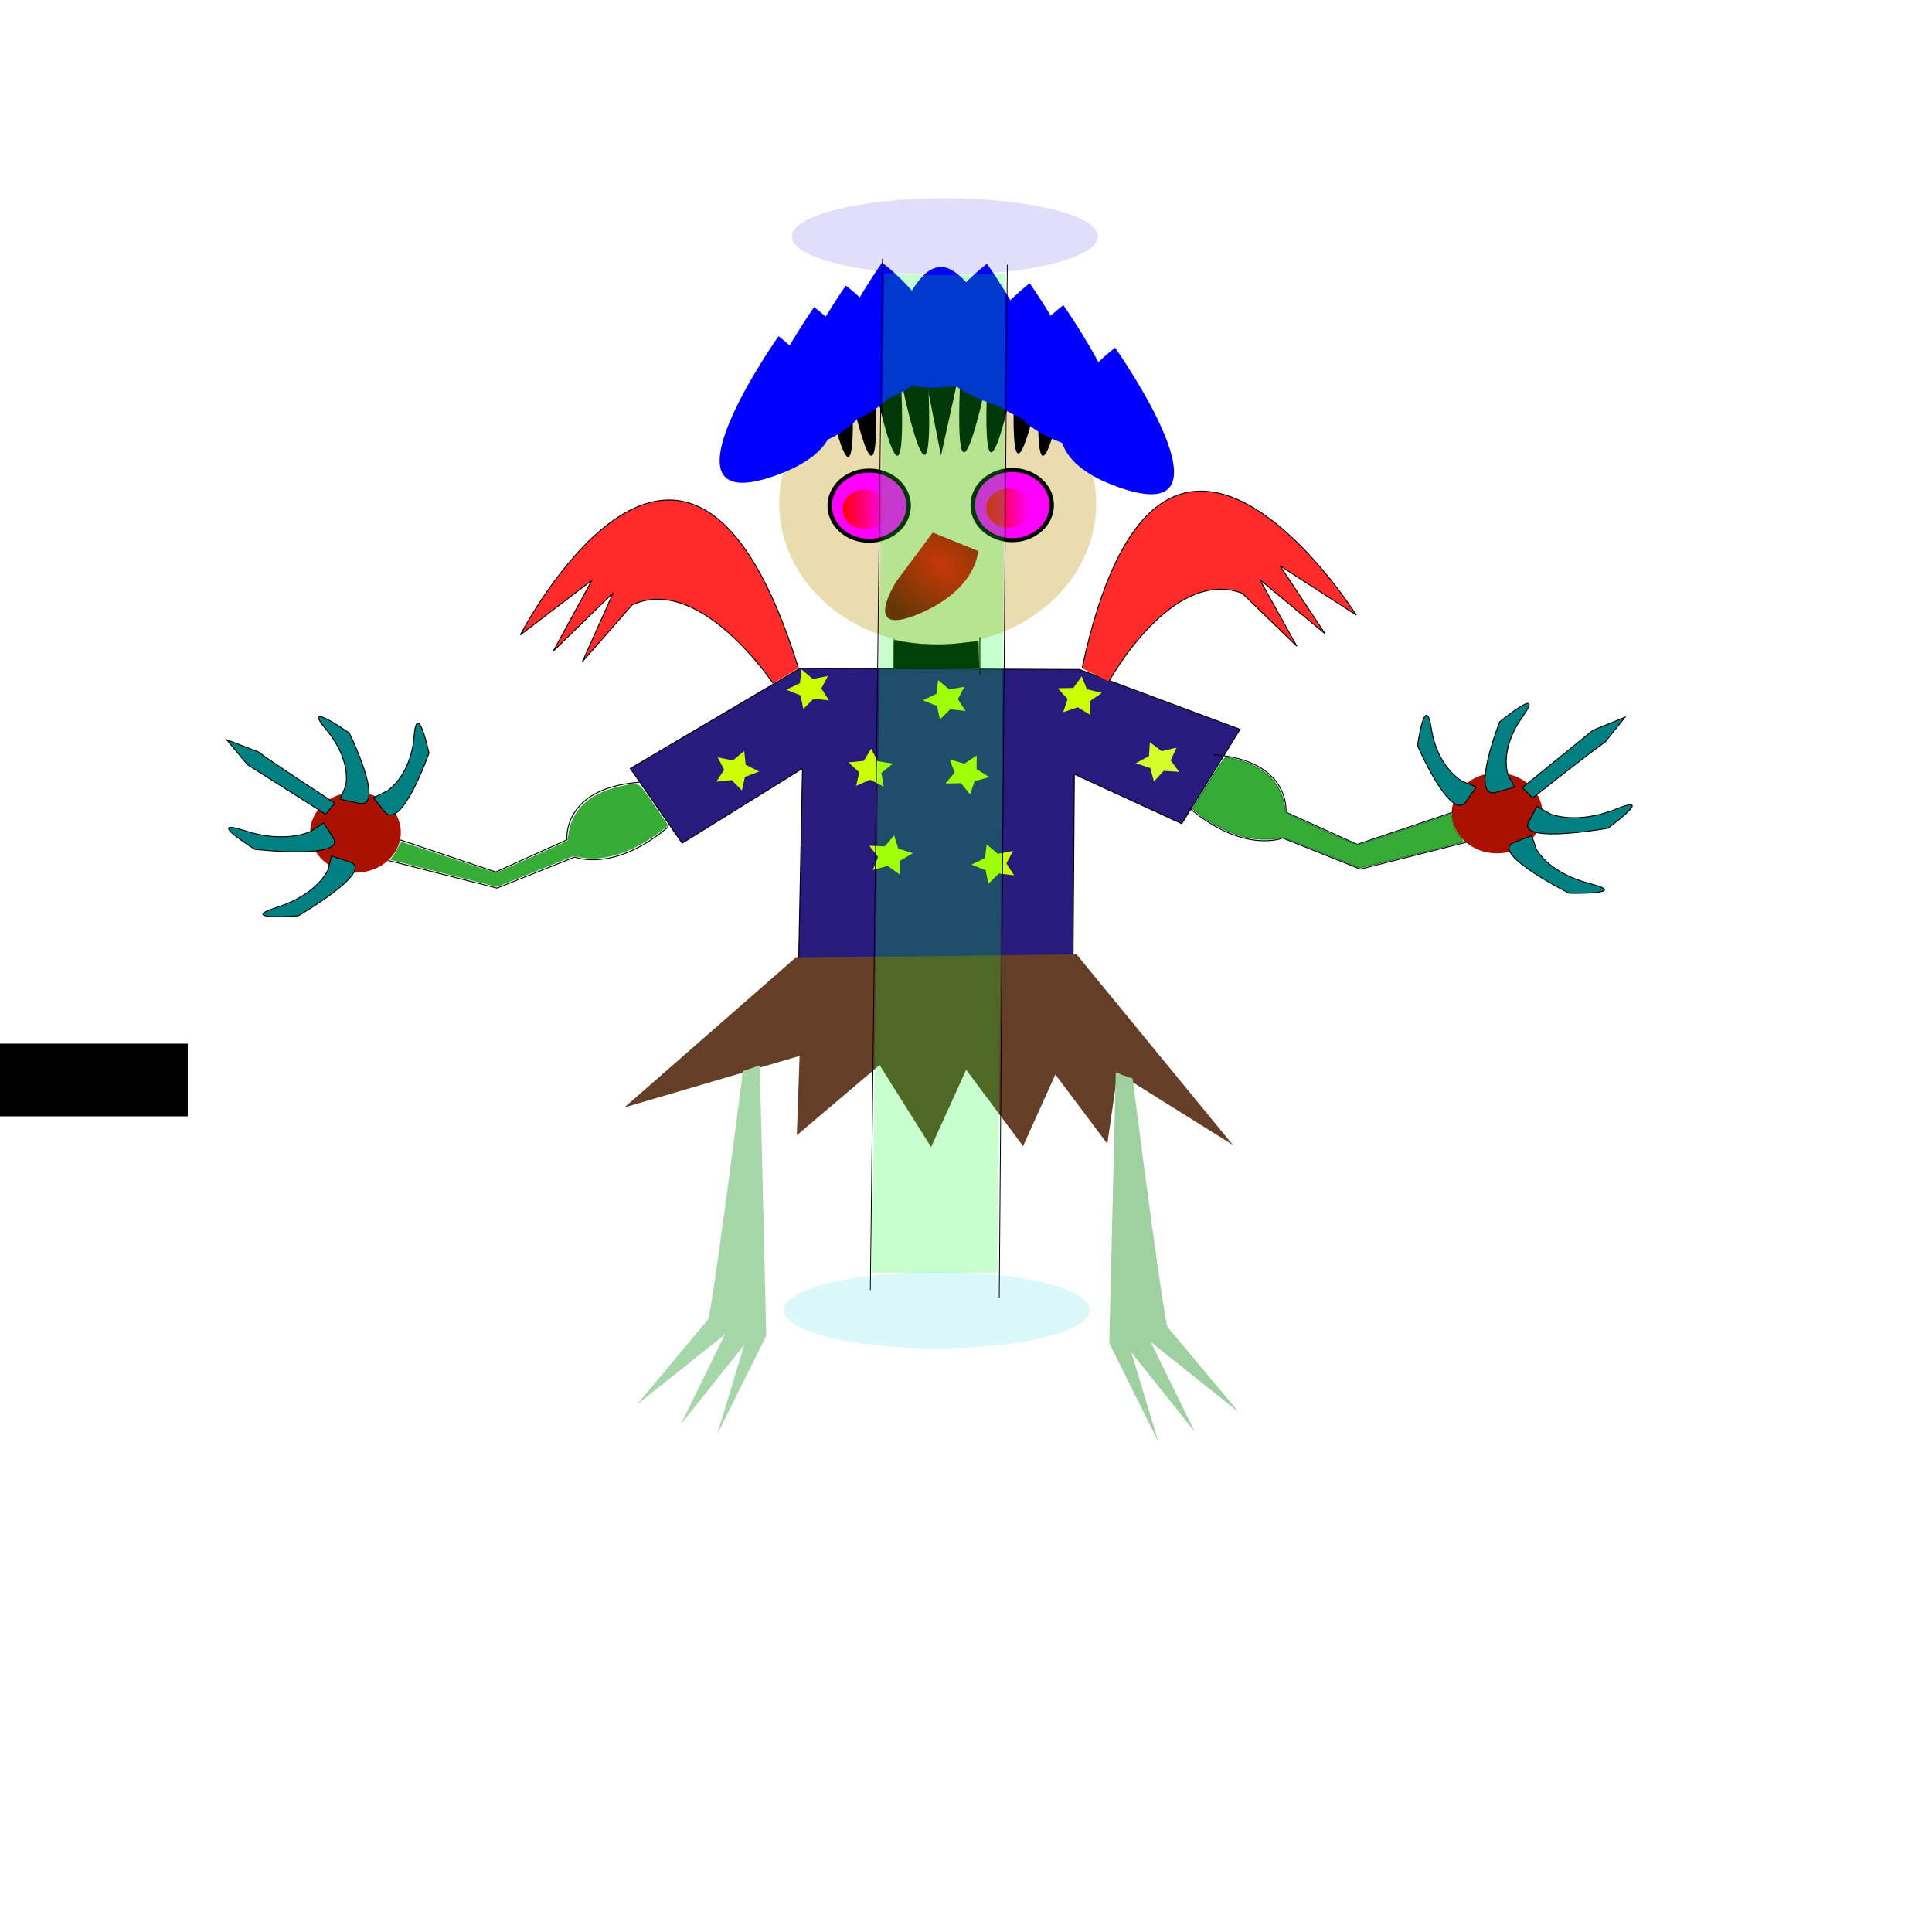 <?xml version="1.0" encoding="UTF-8" standalone="no"?>
<!-- Created with Inkscape (http://www.inkscape.org/) -->

<svg
   xmlns:dc="http://purl.org/dc/elements/1.1/"
   xmlns:cc="http://creativecommons.org/ns#"
   xmlns:rdf="http://www.w3.org/1999/02/22-rdf-syntax-ns#"
   xmlns:svg="http://www.w3.org/2000/svg"
   xmlns="http://www.w3.org/2000/svg"
   xmlns:xlink="http://www.w3.org/1999/xlink"
   xmlns:sodipodi="http://sodipodi.sourceforge.net/DTD/sodipodi-0.dtd"
   xmlns:inkscape="http://www.inkscape.org/namespaces/inkscape"
   width="2480.315"
   height="2480.315"
   id="svg2"
   version="1.1"
   inkscape:version="0.48.4 r9939"
   sodipodi:docname="27 .svg">
  <defs
     id="defs4">
    <linearGradient
       inkscape:collect="always"
       id="linearGradient3982">
      <stop
         style="stop-color:#ff0000;stop-opacity:1;"
         offset="0"
         id="stop3984" />
      <stop
         style="stop-color:#ff0000;stop-opacity:0;"
         offset="1"
         id="stop3986" />
    </linearGradient>
    <linearGradient
       inkscape:collect="always"
       id="linearGradient3968">
      <stop
         style="stop-color:#ff0000;stop-opacity:1;"
         offset="0"
         id="stop3970" />
      <stop
         style="stop-color:#ff0000;stop-opacity:0;"
         offset="1"
         id="stop3972" />
    </linearGradient>
    <linearGradient
       inkscape:collect="always"
       id="linearGradient5730">
      <stop
         style="stop-color:#ff0000;stop-opacity:1;"
         offset="0"
         id="stop5732" />
      <stop
         style="stop-color:#800000;stop-opacity:1"
         offset="1"
         id="stop5734" />
    </linearGradient>
    <linearGradient
       inkscape:collect="always"
       xlink:href="#linearGradient5245-6"
       id="linearGradient5253-3"
       x1="-18.144"
       y1="468.173"
       x2="20.568"
       y2="478.541"
       gradientUnits="userSpaceOnUse"
       gradientTransform="translate(141.265,-247.538)" />
    <linearGradient
       inkscape:collect="always"
       id="linearGradient5245-6">
      <stop
         style="stop-color:#00ffff;stop-opacity:1;"
         offset="0"
         id="stop5247-7" />
      <stop
         style="stop-color:#00ffff;stop-opacity:0;"
         offset="1"
         id="stop5249-8" />
    </linearGradient>
    <linearGradient
       y2="478.541"
       x2="20.568"
       y1="468.173"
       x1="-18.144"
       gradientTransform="translate(247.623,-297.1)"
       gradientUnits="userSpaceOnUse"
       id="linearGradient5270-5"
       xlink:href="#linearGradient5245-6-2"
       inkscape:collect="always" />
    <linearGradient
       inkscape:collect="always"
       id="linearGradient5245-6-2">
      <stop
         style="stop-color:#00ffff;stop-opacity:1;"
         offset="0"
         id="stop5247-7-8" />
      <stop
         style="stop-color:#00ffff;stop-opacity:0;"
         offset="1"
         id="stop5249-8-6" />
    </linearGradient>
    <linearGradient
       y2="478.541"
       x2="20.568"
       y1="468.173"
       x1="-18.144"
       gradientTransform="translate(247.623,-297.1)"
       gradientUnits="userSpaceOnUse"
       id="linearGradient5270-9"
       xlink:href="#linearGradient5245-6-8"
       inkscape:collect="always" />
    <linearGradient
       inkscape:collect="always"
       id="linearGradient5245-6-8">
      <stop
         style="stop-color:#00ffff;stop-opacity:1;"
         offset="0"
         id="stop5247-7-2" />
      <stop
         style="stop-color:#00ffff;stop-opacity:0;"
         offset="1"
         id="stop5249-8-0" />
    </linearGradient>
    <linearGradient
       y2="478.541"
       x2="20.568"
       y1="468.173"
       x1="-18.144"
       gradientTransform="translate(247.623,-297.1)"
       gradientUnits="userSpaceOnUse"
       id="linearGradient5270-0"
       xlink:href="#linearGradient5245-6-1"
       inkscape:collect="always" />
    <linearGradient
       inkscape:collect="always"
       id="linearGradient5245-6-1">
      <stop
         style="stop-color:#00ffff;stop-opacity:1;"
         offset="0"
         id="stop5247-7-5" />
      <stop
         style="stop-color:#00ffff;stop-opacity:0;"
         offset="1"
         id="stop5249-8-05" />
    </linearGradient>
    <linearGradient
       y2="478.541"
       x2="20.568"
       y1="468.173"
       x1="-18.144"
       gradientTransform="translate(247.623,-297.1)"
       gradientUnits="userSpaceOnUse"
       id="linearGradient5270-03"
       xlink:href="#linearGradient5245-6-9"
       inkscape:collect="always" />
    <linearGradient
       inkscape:collect="always"
       id="linearGradient5245-6-9">
      <stop
         style="stop-color:#00ffff;stop-opacity:1;"
         offset="0"
         id="stop5247-7-0" />
      <stop
         style="stop-color:#00ffff;stop-opacity:0;"
         offset="1"
         id="stop5249-8-7" />
    </linearGradient>
    <linearGradient
       y2="478.541"
       x2="20.568"
       y1="468.173"
       x1="-18.144"
       gradientTransform="translate(247.623,-297.1)"
       gradientUnits="userSpaceOnUse"
       id="linearGradient5270-3"
       xlink:href="#linearGradient5245-6-5"
       inkscape:collect="always" />
    <linearGradient
       inkscape:collect="always"
       id="linearGradient5245-6-5">
      <stop
         style="stop-color:#00ffff;stop-opacity:1;"
         offset="0"
         id="stop5247-7-20" />
      <stop
         style="stop-color:#00ffff;stop-opacity:0;"
         offset="1"
         id="stop5249-8-4" />
    </linearGradient>
    <linearGradient
       y2="478.541"
       x2="20.568"
       y1="468.173"
       x1="-18.144"
       gradientTransform="translate(247.623,-297.1)"
       gradientUnits="userSpaceOnUse"
       id="linearGradient5270-8"
       xlink:href="#linearGradient5245-6-96"
       inkscape:collect="always" />
    <linearGradient
       inkscape:collect="always"
       id="linearGradient5245-6-96">
      <stop
         style="stop-color:#00ffff;stop-opacity:1;"
         offset="0"
         id="stop5247-7-9" />
      <stop
         style="stop-color:#00ffff;stop-opacity:0;"
         offset="1"
         id="stop5249-8-8" />
    </linearGradient>
    <linearGradient
       y2="478.541"
       x2="20.568"
       y1="468.173"
       x1="-18.144"
       gradientTransform="translate(247.623,-297.1)"
       gradientUnits="userSpaceOnUse"
       id="linearGradient5270-05"
       xlink:href="#linearGradient5245-6-21"
       inkscape:collect="always" />
    <linearGradient
       inkscape:collect="always"
       id="linearGradient5245-6-21">
      <stop
         style="stop-color:#00ffff;stop-opacity:1;"
         offset="0"
         id="stop5247-7-89" />
      <stop
         style="stop-color:#00ffff;stop-opacity:0;"
         offset="1"
         id="stop5249-8-3" />
    </linearGradient>
    <linearGradient
       y2="478.541"
       x2="20.568"
       y1="468.173"
       x1="-18.144"
       gradientTransform="translate(247.623,-297.1)"
       gradientUnits="userSpaceOnUse"
       id="linearGradient5270-6"
       xlink:href="#linearGradient5245-6-13"
       inkscape:collect="always" />
    <linearGradient
       inkscape:collect="always"
       id="linearGradient5245-6-13">
      <stop
         style="stop-color:#00ffff;stop-opacity:1;"
         offset="0"
         id="stop5247-7-6" />
      <stop
         style="stop-color:#00ffff;stop-opacity:0;"
         offset="1"
         id="stop5249-8-07" />
    </linearGradient>
    <radialGradient
       inkscape:collect="always"
       xlink:href="#linearGradient5730"
       id="radialGradient4333"
       gradientUnits="userSpaceOnUse"
       gradientTransform="matrix(-3.165,-2.916,2.215,-1.899,145.953,-373.825)"
       cx="-124.373"
       cy="341.388"
       fx="-124.373"
       fy="341.388"
       r="28.557" />
    <linearGradient
       inkscape:collect="always"
       xlink:href="#linearGradient3968"
       id="linearGradient4358"
       gradientUnits="userSpaceOnUse"
       x1="-292.899"
       y1="371.956"
       x2="-207.362"
       y2="371.956" />
    <linearGradient
       inkscape:collect="always"
       xlink:href="#linearGradient3982"
       id="linearGradient4360"
       gradientUnits="userSpaceOnUse"
       x1="-292.899"
       y1="371.956"
       x2="-207.362"
       y2="371.956" />
    <linearGradient
       inkscape:collect="always"
       xlink:href="#linearGradient3968"
       id="linearGradient4508"
       gradientUnits="userSpaceOnUse"
       x1="-292.899"
       y1="371.956"
       x2="-207.362"
       y2="371.956" />
    <linearGradient
       inkscape:collect="always"
       xlink:href="#linearGradient3982"
       id="linearGradient4510"
       gradientUnits="userSpaceOnUse"
       x1="-292.899"
       y1="371.956"
       x2="-207.362"
       y2="371.956" />
    <radialGradient
       inkscape:collect="always"
       xlink:href="#linearGradient5730"
       id="radialGradient4512"
       gradientUnits="userSpaceOnUse"
       gradientTransform="matrix(-3.165,-2.916,2.215,-1.899,145.953,-373.825)"
       cx="-124.373"
       cy="341.388"
       fx="-124.373"
       fy="341.388"
       r="28.557" />
  </defs>
  <sodipodi:namedview
     id="base"
     pagecolor="#ffffff"
     bordercolor="#666666"
     borderopacity="1.0"
     inkscape:pageopacity="0.0"
     inkscape:pageshadow="2"
     inkscape:zoom="0.32737778"
     inkscape:cx="1240.1575"
     inkscape:cy="1240.1575"
     inkscape:document-units="px"
     inkscape:current-layer="layer1"
     showgrid="false"
     inkscape:window-width="1215"
     inkscape:window-height="1000"
     inkscape:window-x="65"
     inkscape:window-y="24"
     inkscape:window-maximized="1"
     showguides="true"
     inkscape:guide-bbox="true"
     units="cm" />
  <g
     inkscape:label="Layer 1"
     inkscape:groupmode="layer"
     id="layer1"
     transform="translate(0,1427.954)">
    <flowRoot
       xml:space="preserve"
       id="flowRoot4329"
       style="font-size:48px;font-style:normal;font-weight:normal;line-height:125%;letter-spacing:0px;word-spacing:0px;fill:#000000;fill-opacity:1;stroke:none;font-family:Sans"><flowRegion
         id="flowRegion4331"><rect
           id="rect4333"
           width="308.451"
           height="93.313"
           x="-67.393"
           y="-88.129"
           style="font-size:48px" /></flowRegion><flowPara
         id="flowPara4335" /></flowRoot>    <g
       id="g4435"
       transform="translate(-85.528,-42.764)">
      <g
         transform="matrix(1.156,0.493,-0.555,1.027,1370.888,-1401.993)"
         id="g4309">
        <path
           transform="matrix(-0.988,0.152,-0.152,-0.988,769.163,1101.04)"
           sodipodi:type="arc"
           style="fill:#aa1100;fill-opacity:1;stroke:none"
           id="path5742-3"
           sodipodi:cx="-152.92947"
           sodipodi:cy="458.78845"
           sodipodi:rx="45.360439"
           sodipodi:ry="45.360439"
           d="m -107.569,458.788 c 0,25.052 -20.309,45.36 -45.36,45.36 -25.052,0 -45.36,-20.309 -45.36,-45.36 0,-25.052 20.309,-45.36 45.36,-45.36 25.052,0 45.36,20.309 45.36,45.36 z" />
        <path
           style="fill:#008080;stroke:#000000;stroke-width:1px;stroke-linecap:butt;stroke-linejoin:miter;stroke-opacity:1"
           d="m 879.133,648.26 c -13.513,20.585 75.675,26.42 75.675,26.42 0,0 57.329,-25.93 13.885,-18.791 -43.444,7.139 -65.146,-11.757 -65.146,-11.757 L 892.679,632.347 z"
           id="path5744-63"
           inkscape:connector-curvature="0" />
        <path
           style="fill:#008080;stroke:#000000;stroke-width:1px;stroke-linecap:butt;stroke-linejoin:miter;stroke-opacity:1"
           d="m 816.665,627.884 c -5.892,23.909 -70.85,-37.483 -70.85,-37.483 0,0 -20.002,-59.656 4.324,-22.961 24.326,36.695 52.94,39.743 52.94,39.743 l 16.031,-0.053 z"
           id="path5744-6-3"
           inkscape:connector-curvature="0" />
        <path
           style="fill:#008080;stroke:#000000;stroke-width:1px;stroke-linecap:butt;stroke-linejoin:miter;stroke-opacity:1"
           d="m 883.393,621.327 c 3.224,24.412 74.546,-29.455 74.546,-29.455 0,0 26.448,-57.091 -1.77,-23.297 -28.218,33.794 -56.994,33.673 -56.994,33.673 l -15.927,-1.818 z"
           id="path5744-0-6"
           inkscape:connector-curvature="0" />
        <path
           style="fill:#008080;stroke:#000000;stroke-width:1px;stroke-linecap:butt;stroke-linejoin:miter;stroke-opacity:1"
           d="m 838.288,604.879 c -19.93,14.462 -29.935,-74.354 -29.935,-74.354 0,0 23.217,-58.48 18.12,-14.75 -5.097,43.73 14.795,64.524 14.795,64.524 l 12.281,10.304 z"
           id="path5744-5-6"
           inkscape:connector-curvature="0"
           inkscape:transform-center-x="6.4800627"
           inkscape:transform-center-y="20.736201" />
        <path
           style="fill:#008080;stroke:#000000;stroke-width:1px;stroke-linecap:butt;stroke-linejoin:miter;stroke-opacity:1"
           d="m 875.223,593.691 c 34.97,-83.71 38.164,-87.994 38.164,-87.994 l 5.814,-34.09 -22.556,27.096 -35.772,88.993 z"
           id="path3206-0"
           inkscape:connector-curvature="0" />
      </g>
      <g
         id="g4362">
        <g
           id="g4301"
           transform="matrix(1.28,0.062,-0.069,1.138,713.361,-870.695)">
          <path
             inkscape:transform-center-y="53.515173"
             inkscape:transform-center-x="0.55318883"
             d="m -107.569,458.788 c 0,25.052 -20.309,45.36 -45.36,45.36 -25.052,0 -45.36,-20.309 -45.36,-45.36 0,-25.052 20.309,-45.36 45.36,-45.36 25.052,0 45.36,20.309 45.36,45.36 z"
             sodipodi:ry="45.360439"
             sodipodi:rx="45.360439"
             sodipodi:cy="458.78845"
             sodipodi:cx="-152.92947"
             id="path5742-3-0"
             style="fill:#aa1100;fill-opacity:1;stroke:none"
             sodipodi:type="arc"
             transform="matrix(-0.03,1,-1,-0.03,346.855,659.476)" />
          <path
             inkscape:transform-center-y="-20.424524"
             inkscape:transform-center-x="-41.420678"
             inkscape:connector-curvature="0"
             id="path5744-63-8"
             d="m -78.434,469.127 c 17.79,17.026 39.72,-69.62 39.72,-69.62 0,0 -15.091,-61.084 -15.958,-17.066 -0.867,44.018 -23.39,61.928 -23.39,61.928 l -13.562,8.547 z"
             style="fill:#008080;stroke:#000000;stroke-width:1px;stroke-linecap:butt;stroke-linejoin:miter;stroke-opacity:1" />
          <path
             inkscape:transform-center-y="116.99069"
             inkscape:transform-center-x="43.662229"
             inkscape:connector-curvature="0"
             id="path5744-6-3-2"
             d="m -109.813,526.857 c 22.442,10.135 -49.724,62.867 -49.724,62.867 0,0 -62.296,8.839 -21.794,-8.421 40.502,-17.259 48.694,-44.845 48.694,-44.845 l 2.858,-15.774 z"
             style="fill:#008080;stroke:#000000;stroke-width:1px;stroke-linecap:butt;stroke-linejoin:miter;stroke-opacity:1" />
          <path
             inkscape:transform-center-y="-27.081478"
             inkscape:transform-center-x="17.099732"
             inkscape:connector-curvature="0"
             id="path5744-0-6-1"
             d="m -104.146,460.048 c 24.592,1.261 -15.431,-78.655 -15.431,-78.655 0,0 -51.341,-36.374 -23.231,-2.489 28.109,33.885 22.766,62.16 22.766,62.16 l -4.68,15.333 z"
             style="fill:#008080;stroke:#000000;stroke-width:1px;stroke-linecap:butt;stroke-linejoin:miter;stroke-opacity:1" />
          <path
             inkscape:transform-center-y="61.652126"
             inkscape:transform-center-x="74.456629"
             inkscape:connector-curvature="0"
             id="path5744-5-6-2"
             d="m -128.51,501.417 c 10.603,22.225 -78.553,15.937 -78.553,15.937 0,0 -53.293,-33.449 -11.215,-20.497 42.078,12.952 66.138,-2.834 66.138,-2.834 l 12.362,-10.206 z"
             style="fill:#008080;stroke:#000000;stroke-width:1px;stroke-linecap:butt;stroke-linejoin:miter;stroke-opacity:1" />
          <path
             inkscape:transform-center-y="-4.5527879"
             inkscape:transform-center-x="79.232821"
             inkscape:connector-curvature="0"
             id="path3206-0-6"
             d="m -129.787,460.986 c -75.97,-49.587 -79.603,-53.506 -79.603,-53.506 l -32.468,-11.906 22.55,27.1 81.019,51.335 z"
             style="fill:#008080;stroke:#000000;stroke-width:1px;stroke-linecap:butt;stroke-linejoin:miter;stroke-opacity:1" />
        </g>
        <path
           sodipodi:type="arc"
           style="fill:#e9ddaf;fill-opacity:1;stroke:none"
           id="path3781"
           sodipodi:cx="411.48398"
           sodipodi:cy="421.85208"
           sodipodi:rx="158.76154"
           sodipodi:ry="158.76154"
           d="m 570.246,421.852 c 0,87.682 -71.08,158.762 -158.762,158.762 -87.682,0 -158.762,-71.08 -158.762,-158.762 0,-87.682 71.08,-158.762 158.762,-158.762 87.682,0 158.762,71.08 158.762,158.762 z"
           transform="matrix(1.282,0,0,1.14,761.839,-1219.875)" />
        <path
           style="fill:#000000;fill-opacity:1;stroke:none"
           d="m 1276.988,-899.356 c 9.971,220.08 -34.897,1.477 -34.897,1.477 z"
           id="path5243"
           inkscape:connector-curvature="0" />
        <path
           style="fill:#000000;fill-opacity:1;stroke:none"
           d="m 1318.425,-902.667 c -9.971,220.08 34.897,1.477 34.897,1.477 z"
           id="path5243-7"
           inkscape:connector-curvature="0" />
        <path
           style="fill:#000000;fill-opacity:1;stroke:none"
           d="m 1353.322,-902.667 c -9.971,220.08 34.897,1.477 34.897,1.477 z"
           id="path5243-7-9"
           inkscape:connector-curvature="0" />
        <path
           style="fill:#000000;fill-opacity:1;stroke:none"
           d="m 1242.199,-898.235 c 9.971,220.08 -34.897,1.477 -34.897,1.477 z"
           id="path5243-7-8"
           inkscape:connector-curvature="0" />
        <path
           style="fill:#000000;fill-opacity:1;stroke:none"
           d="m 1419.793,-898.235 c -9.971,220.08 34.897,1.477 34.897,1.477 z"
           id="path5243-7-5"
           inkscape:connector-curvature="0" />
        <path
           style="fill:#000000;fill-opacity:1;stroke:none"
           d="m 1179.052,-896.758 c 9.971,220.08 -34.897,1.477 -34.897,1.477 z"
           id="path5243-7-3"
           inkscape:connector-curvature="0" />
        <path
           style="fill:#000000;fill-opacity:1;stroke:none"
           d="m 1388.219,-901.189 c -9.971,220.08 34.897,1.477 34.897,1.477 z"
           id="path5243-7-4"
           inkscape:connector-curvature="0" />
        <path
           style="fill:#000000;fill-opacity:1;stroke:none"
           d="m 1208.964,-898.235 c 9.971,220.08 -34.897,1.477 -34.897,1.477 z"
           id="path5243-7-58"
           inkscape:connector-curvature="0" />
        <path
           style="fill:#000000;fill-opacity:1;stroke:none"
           d="m 1273.665,-900.833 19.941,100.439 21.603,-97.724 z"
           id="path5548"
           inkscape:connector-curvature="0" />
        <path
           style="fill:#0000ff;fill-opacity:1;stroke:none"
           d="m 1130.753,-990.933 c 0,0 161.192,119.641 -3.324,178.722 -164.515,59.082 3.324,-178.722 3.324,-178.722 z"
           id="path5562"
           inkscape:connector-curvature="0"
           sodipodi:nodetypes="sss" />
        <path
           style="fill:#0000ff;fill-opacity:1;stroke:none"
           d="m 1450.674,-993.433 c 0,0 -161.192,119.641 3.324,178.722 164.515,59.082 -3.324,-178.722 -3.324,-178.722 z"
           id="path5562-8"
           inkscape:connector-curvature="0"
           sodipodi:nodetypes="sss" />
        <path
           style="fill:#0000ff;fill-opacity:1;stroke:none"
           d="m 1407.468,-1021.497 c 0,0 -161.192,119.641 3.324,178.722 164.515,59.082 -3.324,-178.722 -3.324,-178.722 z"
           id="path5562-0"
           inkscape:connector-curvature="0"
           sodipodi:nodetypes="sss" />
        <path
           style="fill:#0000ff;fill-opacity:1;stroke:none"
           d="m 1171.435,-1018.543 c 0,0 161.192,119.641 -3.324,178.722 -164.515,59.082 3.324,-178.722 3.324,-178.722 z"
           id="path5562-2"
           inkscape:connector-curvature="0"
           sodipodi:nodetypes="sss" />
        <path
           style="fill:#0000ff;stroke:none"
           d="m 1218.826,-906.741 c 49.853,39.88 137.927,5.908 137.927,5.908 0,0 9.971,-97.485 -46.53,-135.888 -56.5,-38.403 -91.397,129.98 -91.397,129.98 z"
           id="path5623"
           inkscape:connector-curvature="0" />
        <path
           style="fill:#0000ff;fill-opacity:1;stroke:none"
           d="m 1517.145,-938.783 c 0,0 -161.192,119.641 3.324,178.722 164.515,59.082 -3.324,-178.722 -3.324,-178.722 z"
           id="path5562-4"
           inkscape:connector-curvature="0"
           sodipodi:nodetypes="sss" />
        <path
           style="fill:#0000ff;fill-opacity:1;stroke:none"
           d="m 1085.023,-953.553 c 0,0 161.192,119.641 -3.324,178.722 -164.515,59.082 3.324,-178.722 3.324,-178.722 z"
           id="path5562-9"
           inkscape:connector-curvature="0"
           sodipodi:nodetypes="sss" />
        <path
           style="fill:#0000ff;fill-opacity:1;stroke:none"
           d="m 1217.965,-1048.084 c 0,0 161.192,119.641 -3.324,178.722 -164.515,59.082 3.324,-178.722 3.324,-178.722 z"
           id="path5562-96"
           inkscape:connector-curvature="0"
           sodipodi:nodetypes="sss" />
        <path
           style="fill:#0000ff;fill-opacity:1;stroke:none"
           d="m 1352.63,-1046.607 c 0,0 -161.192,119.641 3.324,178.722 164.515,59.082 -3.324,-178.722 -3.324,-178.722 z"
           id="path5562-20"
           inkscape:connector-curvature="0"
           sodipodi:nodetypes="sss" />
        <path
           sodipodi:type="arc"
           style="fill:#ff00ff;fill-opacity:1;stroke:#000000;stroke-width:4.5;stroke-miterlimit:4;stroke-opacity:1;stroke-dasharray:none"
           id="path5668"
           sodipodi:cx="-114.69711"
           sodipodi:cy="399.81985"
           sodipodi:rx="39.528381"
           sodipodi:ry="39.528381"
           d="m -75.169,399.82 c 0,21.831 -17.697,39.528 -39.528,39.528 -21.831,0 -39.528,-17.697 -39.528,-39.528 0,-21.831 17.697,-39.528 39.528,-39.528 21.831,0 39.528,17.697 39.528,39.528 z"
           transform="matrix(1.282,0,0,1.14,1348.445,-1191.811)" />
        <path
           transform="matrix(1.282,0,0,1.14,1532.07,-1192.549)"
           sodipodi:type="arc"
           style="fill:#ff00ff;fill-opacity:1;stroke:#000000;stroke-width:4.5;stroke-miterlimit:4;stroke-opacity:1;stroke-dasharray:none"
           id="path5668-8"
           sodipodi:cx="-114.69711"
           sodipodi:cy="399.81985"
           sodipodi:rx="39.528381"
           sodipodi:ry="39.528381"
           d="m -75.169,399.82 c 0,21.831 -17.697,39.528 -39.528,39.528 -21.831,0 -39.528,-17.697 -39.528,-39.528 0,-21.831 17.697,-39.528 39.528,-39.528 21.831,0 39.528,17.697 39.528,39.528 z" />
        <path
           sodipodi:type="arc"
           style="fill:url(#linearGradient4508);fill-opacity:1;stroke:none"
           id="path5700"
           sodipodi:cx="-250.13042"
           sodipodi:cy="371.9556"
           sodipodi:rx="42.768414"
           sodipodi:ry="42.768414"
           d="m -207.362,371.956 c 0,23.62 -19.148,42.768 -42.768,42.768 -23.62,0 -42.768,-19.148 -42.768,-42.768 0,-23.62 19.148,-42.768 42.768,-42.768 23.62,0 42.768,19.148 42.768,42.768 z"
           transform="matrix(0.661,0,0,0.587,1360.83,-949.653)" />
        <path
           sodipodi:type="arc"
           style="fill:url(#linearGradient4510);fill-opacity:1;stroke:none"
           id="path5700-7"
           sodipodi:cx="-250.13042"
           sodipodi:cy="371.9556"
           sodipodi:rx="42.768414"
           sodipodi:ry="42.768414"
           d="m -207.362,371.956 c 0,23.62 -19.148,42.768 -42.768,42.768 -23.62,0 -42.768,-19.148 -42.768,-42.768 0,-23.62 19.148,-42.768 42.768,-42.768 23.62,0 42.768,19.148 42.768,42.768 z"
           transform="matrix(0.661,0,0,0.587,1545.286,-951.13)" />
        <path
           style="fill:url(#radialGradient4512);fill-opacity:1;stroke:none"
           d="m 1283.042,-701.523 c -45.929,61.543 -46.848,62.774 -46.848,62.774 0,0 -46.82,73.425 28.684,41.726 75.504,-31.699 76.298,-80.86 76.298,-80.86 z"
           id="path5728"
           inkscape:connector-curvature="0" />
        <path
           style="fill:#271c7e;fill-opacity:1;stroke:#000000;stroke-width:1.209px;stroke-linecap:butt;stroke-linejoin:miter;stroke-opacity:1"
           d="M 1112.473,-527.141 C 899.766,-401.592 894.781,-398.638 894.781,-398.638 l 66.471,96.008 154.545,-96.008 -4.985,249.621 352.295,-8.862 1.662,-233.373 137.927,63.513 74.78,-121.118 -206.06,-76.806 z"
           id="path3176"
           inkscape:connector-curvature="0" />
        <path
           style="fill:none;stroke:#000000;stroke-width:1.209px;stroke-linecap:butt;stroke-linejoin:miter;stroke-opacity:1"
           d="m 1232.121,-567.021 c 0,41.357 0,42.834 0,42.834 z"
           id="path3948"
           inkscape:connector-curvature="0" />
        <path
           style="fill:none;stroke:#000000;stroke-width:1.209px;stroke-linecap:butt;stroke-linejoin:miter;stroke-opacity:1"
           d="m 1343.459,-567.021 c 0,48.742 0,48.742 0,48.742 z"
           id="path3952"
           inkscape:connector-curvature="0" />
        <path
           style="fill:#808000;fill-opacity:1;stroke:none"
           d="m 1232.903,-546.387 0,-18.36 5.401,1.422 c 10.406,2.741 37.105,5.739 51.099,5.739 12.762,0 39.905,-2.909 49.438,-5.298 3.73,-0.935 3.739,-0.893 3.739,16.96 l 0,17.897 -54.839,0 -54.838,0 0,-18.36 z"
           id="path3954"
           inkscape:connector-curvature="0" />
        <path
           style="fill:#808000;fill-opacity:1;stroke:none"
           d="m 1232.903,-545.924 c 0,-17.853 0.01,-17.895 3.739,-16.96 21.215,5.317 60.269,6.664 86.354,2.978 9.097,-1.286 16.8,-2.107 17.117,-1.825 0.317,0.282 1.109,7.981 1.758,17.108 l 1.181,16.595 -55.075,0 -55.075,0 0,-17.897 z"
           id="path3956"
           inkscape:connector-curvature="0" />
        <path
           style="fill:#000c00;fill-opacity:1;stroke:none"
           d="m 1232.903,-545.752 c 0,-9.748 0.187,-17.725 0.416,-17.725 0.229,0 5.65,1.008 12.048,2.239 19.349,3.725 53.563,4.437 75.386,1.568 10.387,-1.365 19.123,-2.272 19.412,-2.015 0.289,0.257 1.057,7.935 1.707,17.062 l 1.181,16.595 -55.075,0 -55.075,0 0,-17.725 z"
           id="path3958"
           inkscape:connector-curvature="0" />
        <path
           style="fill:none;stroke:#000000;stroke-width:1.209px;stroke-linecap:butt;stroke-linejoin:miter;stroke-opacity:1"
           d="m 906.413,-380.913 c -99.706,7.385 -93.059,73.852 -93.059,73.852 l -91.397,41.357 -122.971,-41.357"
           id="path4359"
           inkscape:connector-curvature="0" />
        <path
           style="fill:none;stroke:#000000;stroke-width:1.209px;stroke-linecap:butt;stroke-linejoin:miter;stroke-opacity:1"
           d="m 942.972,-323.309 c -69.794,59.082 -119.648,38.403 -119.648,38.403 l -99.706,39.88 -139.589,-35.449"
           id="path4361"
           inkscape:connector-curvature="0" />
        <path
           style="fill:none;stroke:#000000;stroke-width:1.209px;stroke-linecap:butt;stroke-linejoin:miter;stroke-opacity:1"
           d="m 1612.666,-347.68 c 69.794,59.082 119.647,38.403 119.647,38.403 l 99.706,39.88 139.589,-35.449"
           id="path4361-8"
           inkscape:connector-curvature="0" />
        <path
           style="fill:none;stroke:#000000;stroke-width:1.209px;stroke-linecap:butt;stroke-linejoin:miter;stroke-opacity:1"
           d="m 1643.409,-416.363 c 99.706,7.385 93.059,73.852 93.059,73.852 l 91.397,41.357 122.971,-41.357"
           id="path4359-4"
           inkscape:connector-curvature="0" />
        <path
           style="fill:#36ad36;fill-opacity:1;stroke:none"
           d="m 661.227,-262.368 c -34.259,-8.701 -65.118,-16.566 -68.575,-17.48 l -6.286,-1.66 3.592,-4.484 c 1.976,-2.466 4.934,-7.584 6.573,-11.373 1.639,-3.789 3.973,-6.809 5.186,-6.711 1.213,0.098 28.174,8.905 59.913,19.571 31.739,10.666 58.885,19.393 60.325,19.393 1.44,0 22.699,-9.139 47.243,-20.309 l 44.626,-20.309 1.864,-11.078 c 5.1,-30.317 28.341,-50.857 66.821,-59.056 24.483,-5.217 21.433,-6.92 42.582,23.774 l 18.434,26.753 -7.778,6.001 c -22.481,17.345 -45.219,28.835 -66.49,33.6 -14.5,3.248 -25.09,3.606 -38.402,1.298 l -9.24,-1.602 -49.049,19.746 -49.049,19.746 -62.29,-15.819 z"
           id="path4399"
           inkscape:connector-curvature="0" />
        <path
           style="fill:#36ac36;fill-opacity:1;stroke:#1a7e30;stroke-width:1.209;stroke-opacity:1"
           d="m 1781.316,-291.093 c -46.122,-18.651 -49.316,-19.717 -54.503,-18.195 -7.742,2.271 -29.248,1.797 -41.078,-0.906 -19.597,-4.478 -44.213,-16.711 -61.271,-30.45 l -8.003,-6.446 20.317,-32.864 c 14.567,-23.563 21.146,-32.864 23.245,-32.864 1.61,0 8.054,1.394 14.319,3.098 37.168,10.109 57.873,31.927 60.837,64.107 0.39,4.235 2.393,5.327 45.276,24.696 24.677,11.146 46.088,20.285 47.579,20.309 1.491,0.025 29.16,-8.86 61.486,-19.744 l 58.774,-19.789 1.838,8.342 c 2.286,10.377 3.328,12.663 9.404,20.631 2.676,3.51 4.607,6.554 4.29,6.765 -1.088,0.725 -130.96,33.381 -132.238,33.251 -0.704,-0.071 -23.326,-9.045 -50.272,-19.941 z"
           id="path4401"
           inkscape:connector-curvature="0" />
        <path
           sodipodi:type="star"
           style="fill:#ccff00;fill-opacity:1;stroke:#1a7e30;stroke-width:0;stroke-miterlimit:4;stroke-opacity:1;stroke-dasharray:none"
           id="path4419"
           sodipodi:sides="5"
           sodipodi:cx="-7.7760754"
           sodipodi:cy="432.86819"
           sodipodi:r1="23.364199"
           sodipodi:r2="11.682099"
           sodipodi:arg1="0.5880026"
           sodipodi:arg2="1.2163211"
           inkscape:flatsided="false"
           inkscape:rounded="0"
           inkscape:randomized="0"
           d="m 11.664,445.828 -15.385,-2.004 -10.373,11.538 -2.848,-15.252 -14.179,-6.3 13.625,-7.422 1.61,-15.432 11.269,10.665 15.174,-3.237 -6.661,14.013 z"
           inkscape:transform-center-x="1.9525125"
           inkscape:transform-center-y="0.2909995"
           transform="matrix(1.282,0,0,1.14,1310.224,-980.593)" />
        <path
           transform="matrix(1.103,-0.581,0.654,0.98,755.7,-824.869)"
           sodipodi:type="star"
           style="fill:#ccff00;fill-opacity:1;stroke:#1a7e30;stroke-width:0;stroke-miterlimit:4;stroke-opacity:1;stroke-dasharray:none"
           id="path4419-2"
           sodipodi:sides="5"
           sodipodi:cx="-7.7760754"
           sodipodi:cy="432.86819"
           sodipodi:r1="23.364199"
           sodipodi:r2="11.682099"
           sodipodi:arg1="0.5880026"
           sodipodi:arg2="1.2163211"
           inkscape:flatsided="false"
           inkscape:rounded="0"
           inkscape:randomized="0"
           d="m 11.664,445.828 -15.385,-2.004 -10.373,11.538 -2.848,-15.252 -14.179,-6.3 13.625,-7.422 1.61,-15.432 11.269,10.665 15.174,-3.237 -6.661,14.013 z"
           inkscape:transform-center-x="-1.865994"
           inkscape:transform-center-y="0.38061871" />
        <path
           transform="matrix(-1.075,-0.621,0.698,-0.956,1263.058,1.137)"
           sodipodi:type="star"
           style="fill:#d4ff2a;fill-opacity:1;stroke:#1a7e30;stroke-width:0;stroke-miterlimit:4;stroke-opacity:1;stroke-dasharray:none"
           id="path4419-3"
           sodipodi:sides="5"
           sodipodi:cx="-7.7760754"
           sodipodi:cy="432.86819"
           sodipodi:r1="23.364199"
           sodipodi:r2="11.682099"
           sodipodi:arg1="0.5880026"
           sodipodi:arg2="1.2163211"
           inkscape:flatsided="false"
           inkscape:rounded="0"
           inkscape:randomized="0"
           d="m 11.664,445.828 -15.385,-2.004 -10.373,11.538 -2.848,-15.252 -14.179,-6.3 13.625,-7.422 1.61,-15.432 11.269,10.665 15.174,-3.237 -6.661,14.013 z"
           inkscape:transform-center-x="1.5847272"
           inkscape:transform-center-y="0.66950856" />
        <path
           transform="matrix(1.143,0.517,-0.581,1.016,1731.189,-926.213)"
           sodipodi:type="star"
           style="fill:#ccff00;fill-opacity:1;stroke:#1a7e30;stroke-width:0;stroke-miterlimit:4;stroke-opacity:1;stroke-dasharray:none"
           id="path4419-9"
           sodipodi:sides="5"
           sodipodi:cx="-7.7760754"
           sodipodi:cy="432.86819"
           sodipodi:r1="23.364199"
           sodipodi:r2="11.682099"
           sodipodi:arg1="0.5880026"
           sodipodi:arg2="1.2163211"
           inkscape:flatsided="false"
           inkscape:rounded="0"
           inkscape:randomized="0"
           d="m 11.664,445.828 -15.385,-2.004 -10.373,11.538 -2.848,-15.252 -14.179,-6.3 13.625,-7.422 1.61,-15.432 11.269,10.665 15.174,-3.237 -6.661,14.013 z"
           inkscape:transform-center-x="-0.83716382"
           inkscape:transform-center-y="-1.4198385" />
        <path
           transform="matrix(1.282,0,0,1.14,1372.551,-769.708)"
           sodipodi:type="star"
           style="fill:#ccff00;fill-opacity:1;stroke:#1a7e30;stroke-width:0;stroke-miterlimit:4;stroke-opacity:1;stroke-dasharray:none"
           id="path4419-5"
           sodipodi:sides="5"
           sodipodi:cx="-7.7760754"
           sodipodi:cy="432.86819"
           sodipodi:r1="23.364199"
           sodipodi:r2="11.682099"
           sodipodi:arg1="0.5880026"
           sodipodi:arg2="1.2163211"
           inkscape:flatsided="false"
           inkscape:rounded="0"
           inkscape:randomized="0"
           d="m 11.664,445.828 -15.385,-2.004 -10.373,11.538 -2.848,-15.252 -14.179,-6.3 13.625,-7.422 1.61,-15.432 11.269,10.665 15.174,-3.237 -6.661,14.013 z"
           inkscape:transform-center-x="1.9525125"
           inkscape:transform-center-y="0.2909995" />
        <path
           transform="matrix(0.875,0.833,-0.937,0.778,1738.403,-721.893)"
           sodipodi:type="star"
           style="fill:#ccff00;fill-opacity:1;stroke:#1a7e30;stroke-width:0;stroke-miterlimit:4;stroke-opacity:1;stroke-dasharray:none"
           id="path4419-8"
           sodipodi:sides="5"
           sodipodi:cx="-7.7760754"
           sodipodi:cy="432.86819"
           sodipodi:r1="23.364199"
           sodipodi:r2="11.682099"
           sodipodi:arg1="0.5880026"
           sodipodi:arg2="1.2163211"
           inkscape:flatsided="false"
           inkscape:rounded="0"
           inkscape:randomized="0"
           d="m 11.664,445.828 -15.385,-2.004 -10.373,11.538 -2.848,-15.252 -14.179,-6.3 13.625,-7.422 1.61,-15.432 11.269,10.665 15.174,-3.237 -6.661,14.013 z"
           inkscape:transform-center-x="-1.1745697"
           inkscape:transform-center-y="1.0842765" />
        <path
           transform="matrix(1.098,0.589,-0.663,0.976,1523.347,-704.483)"
           sodipodi:type="star"
           style="fill:#ccff00;fill-opacity:1;stroke:#1a7e30;stroke-width:0;stroke-miterlimit:4;stroke-opacity:1;stroke-dasharray:none"
           id="path4419-25"
           sodipodi:sides="5"
           sodipodi:cx="-7.7760754"
           sodipodi:cy="432.86819"
           sodipodi:r1="23.364199"
           sodipodi:r2="11.682099"
           sodipodi:arg1="0.5880026"
           sodipodi:arg2="1.2163211"
           inkscape:flatsided="false"
           inkscape:rounded="0"
           inkscape:randomized="0"
           d="m 11.664,445.828 -15.385,-2.004 -10.373,11.538 -2.848,-15.252 -14.179,-6.3 13.625,-7.422 1.61,-15.432 11.269,10.665 15.174,-3.237 -6.661,14.013 z"
           inkscape:transform-center-x="-1.3537597"
           inkscape:transform-center-y="-0.90400773" />
        <path
           transform="matrix(1.189,0.427,-0.48,1.057,1420.048,-851.646)"
           sodipodi:type="star"
           style="fill:#ccff00;fill-opacity:1;stroke:#1a7e30;stroke-width:0;stroke-miterlimit:4;stroke-opacity:1;stroke-dasharray:none"
           id="path4419-6"
           sodipodi:sides="5"
           sodipodi:cx="-7.7760754"
           sodipodi:cy="432.86819"
           sodipodi:r1="23.364199"
           sodipodi:r2="11.682099"
           sodipodi:arg1="0.5880026"
           sodipodi:arg2="1.2163211"
           inkscape:flatsided="false"
           inkscape:rounded="0"
           inkscape:randomized="0"
           d="m 11.664,445.828 -15.385,-2.004 -10.373,11.538 -2.848,-15.252 -14.179,-6.3 13.625,-7.422 1.61,-15.432 11.269,10.665 15.174,-3.237 -6.661,14.013 z"
           inkscape:transform-center-x="-0.21059513"
           inkscape:transform-center-y="-2.0298397" />
        <path
           transform="matrix(1.282,0,0,1.14,1134.918,-994.219)"
           sodipodi:type="star"
           style="fill:#ccff00;fill-opacity:1;stroke:#1a7e30;stroke-width:0;stroke-miterlimit:4;stroke-opacity:1;stroke-dasharray:none"
           id="path4419-97"
           sodipodi:sides="5"
           sodipodi:cx="-7.7760754"
           sodipodi:cy="432.86819"
           sodipodi:r1="23.364199"
           sodipodi:r2="11.682099"
           sodipodi:arg1="0.5880026"
           sodipodi:arg2="1.2163211"
           inkscape:flatsided="false"
           inkscape:rounded="0"
           inkscape:randomized="0"
           d="m 11.664,445.828 -15.385,-2.004 -10.373,11.538 -2.848,-15.252 -14.179,-6.3 13.625,-7.422 1.61,-15.432 11.269,10.665 15.174,-3.237 -6.661,14.013 z"
           inkscape:transform-center-x="1.9525125"
           inkscape:transform-center-y="0.2909995" />
        <path
           style="fill:#643e26;fill-opacity:1;stroke:none"
           d="M 1106.485,-155.372 C 895.528,29.432 886.965,36.584 886.965,36.584 l 225.099,-66.193 -3.561,101.867 106.232,-90.165 66.148,105.27 45.034,-99.244 73.05,98.072 41.454,-91.954 66.716,89.03 13.166,-91.257 148.052,92.755 -200.921,-244.946 z"
           id="path4535"
           inkscape:connector-curvature="0" />
        <path
           style="fill:#a5d7a9;fill-opacity:1;stroke:none"
           d="m 1039.355,-10.175 c -41.544,323.473 -44.868,319.042 -44.868,319.042 l -91.397,109.301 113,-90.1 -56.5,115.21 81.427,-101.916 -34.897,115.209 63.147,-127.026 -8.309,-347.105"
           id="path4537"
           inkscape:connector-curvature="0" />
        <path
           style="fill:#9fd0a0;fill-opacity:1;stroke:none"
           d="M 1539.548,-0.574 C 1581.092,322.898 1584.416,318.467 1584.416,318.467 l 91.397,109.301 -113,-90.1 56.5,115.209 -81.427,-101.916 34.897,115.21 -63.147,-127.026 8.309,-347.105"
           id="path4537-0"
           inkscape:connector-curvature="0" />
        <path
           style="fill:#ff2a2a;stroke:#000000;stroke-width:1.209px;stroke-linecap:butt;stroke-linejoin:miter;stroke-opacity:1"
           d="M 1110.65,-527.177 C 968.486,-987.035 753.574,-570.114 753.574,-570.114 l 91.859,-70.115 -49.709,91.089 77.152,-75.162 -39.594,88.552 63.717,-72.763 c 86.987,-40.744 181.025,100.68 181.025,100.68"
           id="path4466"
           inkscape:connector-curvature="0" />
        <path
           style="fill:#ff2a2a;stroke:#000000;stroke-width:1.209px;stroke-linecap:butt;stroke-linejoin:miter;stroke-opacity:1"
           d="m 1474.724,-527.146 c 99.927,-468.559 352.01,-68.423 352.01,-68.423 l -97.928,-63.293 57.822,87.224 -83.728,-69.38 47.509,85.422 -70.119,-67.953 c -90.404,-34.368 -171.288,113.343 -171.288,113.343"
           id="path4466-6"
           inkscape:connector-curvature="0" />
      </g>
      <g
         transform="translate(1347.068,15.273)"
         id="g4428">
        <path
           sodipodi:type="arc"
           style="fill:#64e6eb;fill-opacity:0.227;stroke:#000000;stroke-width:0;stroke-miterlimit:4;stroke-opacity:1;stroke-dasharray:none"
           id="path3400"
           sodipodi:cx="749.93219"
           sodipodi:cy="478.77185"
           sodipodi:rx="196.53395"
           sodipodi:ry="49.133488"
           d="m 946.466,478.772 c 0,27.136 -87.991,49.133 -196.534,49.133 -108.543,0 -196.534,-21.998 -196.534,-49.133 0,-27.136 87.991,-49.133 196.534,-49.133 108.543,0 196.534,21.998 196.534,49.133 z"
           transform="translate(-808.785,-197.256)" />
        <path
           style="fill:#ff00ff;stroke:#000000;stroke-width:1px;stroke-linecap:butt;stroke-linejoin:miter;stroke-opacity:1"
           d="m -144.19,255.656 c 15.516,-1324.018 15.516,-1324.018 15.516,-1324.018 z"
           id="path3443"
           inkscape:connector-curvature="0" />
        <path
           style="fill:#ff00ff;stroke:#000000;stroke-width:1px;stroke-linecap:butt;stroke-linejoin:miter;stroke-opacity:1"
           d="m 21.312,266 c 10.344,-1326.604 10.344,-1326.604 10.344,-1326.604"
           id="path3445"
           inkscape:connector-curvature="0" />
        <path
           sodipodi:type="arc"
           style="fill:#2622d3;fill-opacity:0.143;stroke:#000000;stroke-width:0;stroke-miterlimit:4;stroke-opacity:1;stroke-dasharray:none"
           id="path3400-61"
           sodipodi:cx="749.93219"
           sodipodi:cy="478.77185"
           sodipodi:rx="196.53395"
           sodipodi:ry="49.133488"
           d="m 946.466,478.772 c 0,27.136 -87.991,49.133 -196.534,49.133 -108.543,0 -196.534,-21.998 -196.534,-49.133 0,-27.136 87.991,-49.133 196.534,-49.133 108.543,0 196.534,21.998 196.534,49.133 z"
           transform="translate(-798.441,-1575.58)" />
        <path
           style="fill:#00ff22;fill-opacity:0.221;stroke:none"
           d="m -140.917,1554.473 c 1.045,-58.8 4.658,-347.413 8.028,-641.361 3.37,-293.948 6.402,-534.608 6.737,-534.8 0.335,-0.192 18.27,0.546 39.856,1.639 21.586,1.093 55.95,1.085 76.364,-0.018 20.415,-1.103 37.667,-1.565 38.338,-1.026 1.287,1.033 -4.426,815.746 -7.783,1109.894 l -1.97,172.583 -80.735,0 -80.735,0 1.901,-106.91 0,0 z"
           id="path4426"
           inkscape:connector-curvature="0"
           transform="translate(0,-1427.954)" />
      </g>
    </g>
  </g>
</svg>
